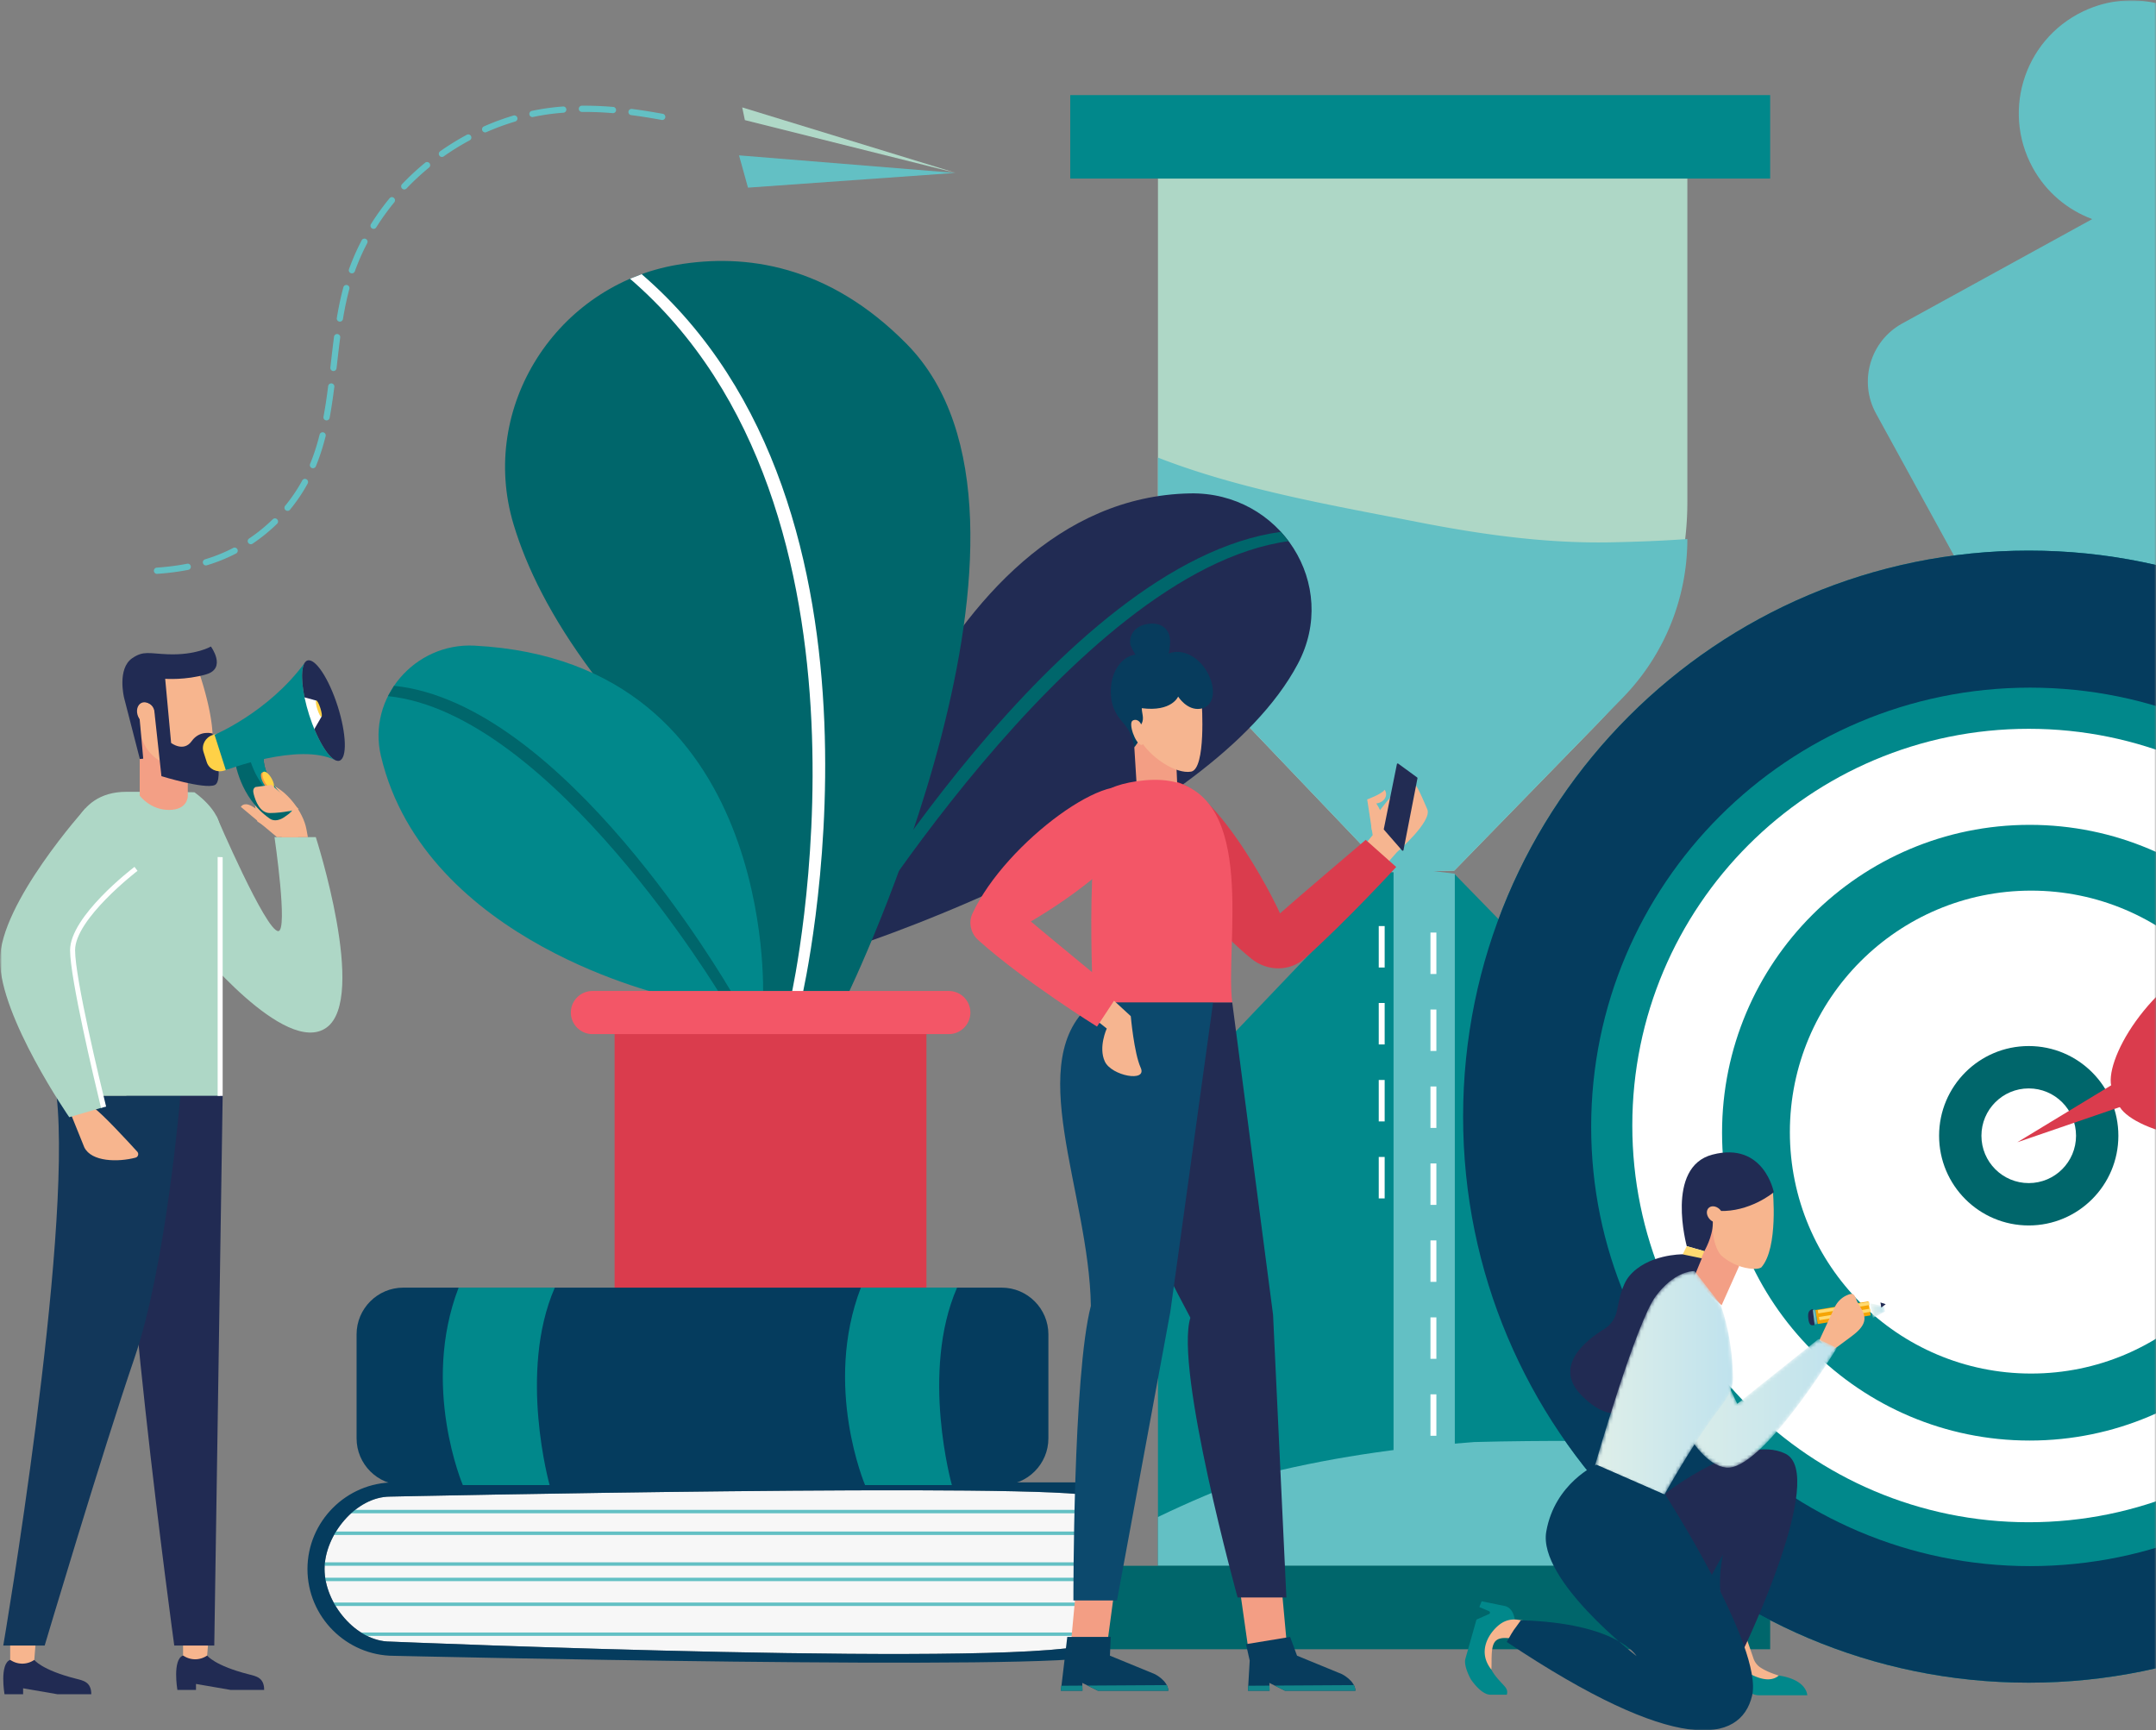 <svg width="623" height="500" xmlns="http://www.w3.org/2000/svg" xmlns:xlink="http://www.w3.org/1999/xlink"><rect width="100%" height="100%" fill="#808080" stroke="none"/><defs><path id="path-5" d="M.16 2.072l62.535 19.42L29.717 3.549 12.882.229z"/><path id="path-14" d="M.919 4.418l3.528-1.843-.286-1.535L.132.2z"/><path id="path-7" d="M.269 7.47l17.907 9.365 56.571 1.74L9.03.115z"/><path id="path-9" d="M0 499.72h906.15V.107H0z"/><path id="path-11" d="M.143.323l.49 4.218 1.036-.238-.49-4.218z"/><path id="path-3" d="M0 499.72h906.15V.107H0z"/><path id="path-1" d="M0 0h623v500H0z"/><path d="M.216 13.654s7.842 23.295 18.125 24.65c10.283 1.355 32.102-34.57 32.102-34.57L45.112 1.16l-23.44 18.708L12.288.075.216 13.654z" id="path-17"/><path d="M17.833 7.405C12.06 15.015.157 56.608.157 56.608l19.84 8.747s8.068-14.758 16.14-25.389c2.205-2.902 4.054-5.419 3.974-9.076-.283-13.062-3.703-21.089-3.703-21.089L29.01.255s-.06-.006-.18-.006c-.987 0-5.848.366-10.997 7.156" id="path-20"/><linearGradient x1="0%" y1="50%" x2="100.001%" y2="50%" id="linearGradient-22"><stop stop-color="#DFEFE9" offset="0%"/><stop stop-color="#BFE2ED" offset="100%"/></linearGradient><linearGradient x1="0%" y1="50%" x2="100%" y2="50%" id="linearGradient-19"><stop stop-color="#DFEFE9" offset="0%"/><stop stop-color="#BFE2ED" offset="100%"/></linearGradient><linearGradient x1="-.008%" y1="50%" x2="99.997%" y2="50%" id="linearGradient-16"><stop stop-color="#DFEFE9" offset="0%"/><stop stop-color="#BFE2ED" offset="100%"/></linearGradient><linearGradient x1="-.013%" y1="49.999%" x2="100.009%" y2="49.999%" id="linearGradient-13"><stop stop-color="#DFEFE9" offset="0%"/><stop stop-color="#BFE2ED" offset="100%"/></linearGradient></defs><g id="Comprendre" stroke="none" stroke-width="1" fill="none" fill-rule="evenodd"><g id="RSE-Comprendre" transform="translate(-817 -1675)"><g id="piliers" transform="translate(295 1675)"><g id="rse-definition" transform="translate(522)"><mask id="mask-2" fill="#fff"><use xlink:href="#path-1"/></mask><g id="ILLUSTRATION" mask="url(#mask-2)"><g id="Group-60"><path d="M782.621 109.483c-1.55 10.767-8.419 20.622-19.48 25.33-13.897 5.914-29.538 2.82-38.213-9.55-11.314-16.131-5.02-36.407 11.756-45.624 9.298-5.108 19.989-5.144 28.966-1.093L726.726 7.592c-5.09-9.28-4.274-9.042-13.548-3.948l-65.324 35.887c1.848-8.686.218-18.163-5.636-26.169-8.736-11.949-24.822-16.48-38.508-10.857-18.351 7.54-25.597 29.06-16.327 45.959 3.916 7.139 10.119 12.207 17.189 14.846l-54.898 30.159c-9.274 5.094-12.664 16.747-7.573 26.027l85.343 155.573c5.091 9.28 16.735 12.673 26.009 7.578l155.46-85.405c9.273-5.094 12.664-16.747 7.573-26.027l-33.865-61.732z" id="Fill-9" fill="#63C0C4"/><path d="M334.605 145.608V51.596H487.58v93.444a91.996 91.996 0 01-26.106 64.206l-41.255 42.333-19.248.443-40.938-42.91a91.998 91.998 0 01-25.428-63.504" id="Fill-11" fill="#AED7C6"/><path d="M465.393 156.708c-18.563.362-37.13-2.228-55.31-5.777-24.288-4.74-50.142-9.167-73.496-17.941-.664-.25-1.32-.516-1.982-.77v23.941a65.65 65.65 0 0018.146 45.317l48.22 50.544 19.248-.443 48.73-50.004a65.651 65.651 0 0018.63-45.82c-7.362.528-14.768.81-22.186.953" id="Fill-13" fill="#63C0C4"/><mask id="mask-4" fill="#fff"><use xlink:href="#path-3"/></mask><path id="Fill-15" fill="#01888B" mask="url(#mask-4)" d="M309.262 51.596h202.246V27.479H309.262z"/><path d="M334.605 347.881v104.565H487.58V348.287a65.65 65.65 0 00-18.63-45.819l-48.731-50.004-19.248-.443-48.22 50.543a65.65 65.65 0 00-18.146 45.317" id="Fill-17" fill="#01888B" mask="url(#mask-4)"/><path d="M426.02 416.688c-21.643 1.55-43.062 4.62-64.05 10.12-9.314 3.367-18.42 7.226-27.365 11.54v14.099H487.58v-35.923c-20.523-.116-41.047-.392-61.56.164" id="Fill-18" fill="#63C0C4" mask="url(#mask-4)"/><path id="Fill-19" fill="#00666B" mask="url(#mask-4)" d="M309.262 476.563h202.246v-24.117H309.262z"/><path id="Fill-20" fill="#63C0C4" mask="url(#mask-4)" d="M402.68 250.31v175.762h17.706V252.464z"/><path d="M398.406 279.563h1.709v-11.975h-1.71v11.975zm0 22.24h1.709v-11.976h-1.71v11.975zm0 22.239h1.709v-11.976h-1.71v11.976zm0 22.239h1.709v-11.976h-1.71v11.976z" id="Fill-21" fill="#FFF" mask="url(#mask-4)"/><path d="M413.347 281.443h1.71v-11.976h-1.71v11.976zm0 22.239h1.71v-11.975h-1.71v11.975zm0 22.24h1.71v-11.976h-1.71v11.975zm0 22.238h1.71v-11.975h-1.71v11.975zm0 22.239h1.71v-11.975h-1.71v11.975zm0 22.239h1.71v-11.975h-1.71v11.975zm0 22.239h1.71v-11.975h-1.71v11.975z" id="Fill-22" fill="#FFF" mask="url(#mask-4)"/><path d="M749.668 322.66c0 90.332-73.177 163.561-163.443 163.561-90.267 0-163.444-73.23-163.444-163.56 0-90.334 73.177-163.564 163.444-163.564 90.266 0 163.443 73.23 163.443 163.563" id="Fill-23" fill="#01888B" mask="url(#mask-4)"/><path d="M586.617 452.54c-70.047 0-126.83-56.825-126.83-126.921 0-70.097 56.783-126.922 126.83-126.922 70.046 0 126.83 56.825 126.83 126.922 0 70.096-56.784 126.92-126.83 126.92m-.392-293.442c-90.267 0-163.444 73.23-163.444 163.564 0 90.331 73.177 163.56 163.444 163.56 90.266 0 163.443-73.229 163.443-163.56 0-90.334-73.177-163.564-163.443-163.564" id="Fill-24" fill="#053C5E" mask="url(#mask-4)"/><path d="M586.5 416.256c-49.094 0-88.892-39.827-88.892-88.956 0-49.13 39.798-88.956 88.891-88.956 49.094 0 88.892 39.827 88.892 88.956 0 49.129-39.798 88.956-88.892 88.956m-.274-205.665c-63.266 0-114.553 51.324-114.553 114.635 0 63.312 51.287 114.636 114.553 114.636s114.553-51.325 114.553-114.636c0-63.311-51.287-114.635-114.553-114.635" id="Fill-25" fill="#FFF" mask="url(#mask-4)"/><path d="M587.25 384.606c-30.801 0-55.771-24.989-55.771-55.813s24.97-55.811 55.77-55.811c30.802 0 55.772 24.987 55.772 55.811s-24.97 55.813-55.772 55.813" id="Fill-26" fill="#DBDCDE" mask="url(#mask-4)"/><path d="M656.646 327.125c0 38.534-31.216 69.772-69.721 69.772-38.507 0-69.722-31.238-69.722-69.772 0-38.534 31.215-69.772 69.722-69.772 38.505 0 69.72 31.238 69.72 69.772" id="Fill-27" fill="#FFF" mask="url(#mask-4)"/><path d="M612.128 328.184c0 14.316-11.597 25.921-25.903 25.921-14.307 0-25.903-11.605-25.903-25.921 0-14.318 11.596-25.923 25.903-25.923 14.306 0 25.903 11.605 25.903 25.923" id="Fill-28" fill="#00666B" mask="url(#mask-4)"/><path d="M599.895 328.184c0 7.555-6.12 13.68-13.67 13.68s-13.67-6.125-13.67-13.68 6.12-13.68 13.67-13.68 13.67 6.125 13.67 13.68" id="Fill-29" fill="#FFF" mask="url(#mask-4)"/><path d="M642.728 274.854c-22.087 8.322-35.25 32.366-32.447 39.665.314.816.729 1.56 1.183 2.269.17.825.39 1.648.735 2.451 3.083 7.185 29.279 15.211 50.9 5.745-3.535-9.646-7.51-18.761-10.362-24.993-2.304-6.455-5.814-15.759-10.01-25.137" id="Fill-32" fill="#DA3C4D" mask="url(#mask-4)"/><path id="Fill-33" fill="#DA3C4D" mask="url(#mask-4)" d="M614.398 319.261l-31.479 10.802 29.043-17.622z"/></g><g id="Group-76" transform="translate(213.483 27.154)"><mask id="mask-6" fill="#fff"><use xlink:href="#path-5"/></mask><path id="Fill-74" mask="url(#mask-6)" d="M.16 2.072l62.535 19.42L29.717 3.549 12.882.229z"/></g><g id="Group-81" transform="translate(213.483 30.899)"><path id="Fill-77" fill="#AFD8C7" d="M62.696 19.06L1.759 3.81.987.136"/><path id="Fill-79" fill="#63C0C4" d="M.02 13.989l.078.123 2.557 9.21 59.886-4.257z"/></g><g id="Group-84" transform="translate(201.31 31.835)"><mask id="mask-8" fill="#fff"><use xlink:href="#path-7"/></mask><path id="Fill-82" mask="url(#mask-8)" d="M.269 7.47l17.907 9.365 56.571 1.74L9.03.115z"/></g><g id="Group-203"><path d="M61.47 160.897a46.267 46.267 0 005.954-2.586.901.901 0 01.828 1.598 48.144 48.144 0 01-8.481 3.434.893.893 0 01-1.12-.602.898.898 0 01.602-1.12 51.359 51.359 0 002.216-.724" id="Fill-85" fill="#63C0C4"/><path d="M182.603 31.477c2.806.36 5.727.822 8.93 1.414a.9.9 0 01-.326 1.77c-3.17-.586-6.06-1.043-8.832-1.399a.902.902 0 01-.778-1.007.9.9 0 011.006-.778" id="Fill-87" fill="#63C0C4"/><path d="M167.606 32.165a.901.901 0 01.528-1.623 98.601 98.601 0 019.065.358c.494.04.865.477.82.971a.897.897 0 01-.971.822 97.355 97.355 0 00-8.9-.351.889.889 0 01-.542-.177" id="Fill-89" fill="#63C0C4"/><path d="M78.82 150.049a.885.885 0 011.27.016.897.897 0 01-.016 1.272 50.1 50.1 0 01-7.096 5.768.898.898 0 11-1.002-1.494 48.555 48.555 0 006.844-5.562" id="Fill-91" fill="#63C0C4"/><path d="M82.527 147.414a.9.9 0 01-.125-1.267 49.968 49.968 0 001.479-1.898 46.667 46.667 0 003.454-5.406.898.898 0 011.22-.36.91.91 0 01.359 1.221 48.345 48.345 0 01-5.123 7.584.897.897 0 01-1.264.126" id="Fill-93" fill="#63C0C4"/><path d="M90.095 135.23a.9.9 0 01-.488-1.174c1.066-2.595 1.962-5.35 2.735-8.422a.9.9 0 111.743.438c-.793 3.158-1.716 5.993-2.817 8.669a.898.898 0 01-1.173.49" id="Fill-95" fill="#63C0C4"/><path d="M113.938 58.45a72.153 72.153 0 00-2.178 2.796 69.543 69.543 0 00-3.01 4.409.9.9 0 11-1.521-.955 71.814 71.814 0 015.32-7.39c.314-.385.852-.492 1.265-.125a.9.9 0 01.124 1.265" id="Fill-97" fill="#63C0C4"/><path d="M106.1 70.275a65.67 65.67 0 00-3.563 8.12.898.898 0 11-1.692-.609 67.244 67.244 0 013.661-8.345.9.9 0 111.595.834" id="Fill-99" fill="#63C0C4"/><path d="M123.98 48.418a73.11 73.11 0 00-6.51 6.042.899.899 0 11-1.302-1.242 75.16 75.16 0 016.669-6.191.896.896 0 011.266.125.902.902 0 01-.124 1.266" id="Fill-101" fill="#63C0C4"/><path d="M140.557 38.178a.896.896 0 01-1.186-.46.9.9 0 01.458-1.186 71.177 71.177 0 018.541-3.146.9.9 0 01.511 1.726 69.46 69.46 0 00-8.324 3.066" id="Fill-103" fill="#63C0C4"/><path d="M96.252 107.211a.9.9 0 01-.791-.996l.127-1.132c.298-2.609.595-5.22.94-7.82a.9.9 0 011.783.236c-.343 2.59-.639 5.19-.935 7.787l-.13 1.133a.899.899 0 01-.994.792" id="Fill-105" fill="#63C0C4"/><path d="M128.218 45.186a.897.897 0 01-1.254-.217.9.9 0 01.217-1.253 74.67 74.67 0 017.74-4.784.901.901 0 01.85 1.587 72.558 72.558 0 00-7.553 4.667" id="Fill-107" fill="#63C0C4"/><path d="M95.83 110.787c.496.065.842.51.779 1.006-.441 3.505-.876 6.35-1.363 8.951a.9.9 0 01-1.769-.333c.482-2.565.911-5.374 1.35-8.843a.899.899 0 011.003-.78" id="Fill-109" fill="#63C0C4"/><path d="M54.104 162.888a.9.9 0 01.346 1.765c-2.803.554-5.754.936-9.019 1.166a.898.898 0 01-.96-.834.9.9 0 01.833-.961c3.19-.226 6.069-.6 8.8-1.136" id="Fill-111" fill="#63C0C4"/><path d="M100.317 82.375a.902.902 0 01.635 1.102c-.709 2.648-1.316 5.497-1.854 8.712a.899.899 0 11-1.774-.298c.547-3.273 1.167-6.177 1.892-8.88a.899.899 0 011.101-.636" id="Fill-113" fill="#63C0C4"/><path d="M159.532 31.076a74.564 74.564 0 013.153-.306.9.9 0 01.136 1.795 71.39 71.39 0 00-3.077.298c-1.9.225-3.819.542-5.703.941a.896.896 0 01-1.065-.693.898.898 0 01.693-1.067 65.694 65.694 0 015.863-.968" id="Fill-115" fill="#63C0C4"/><path d="M248.736 272.826S349.64 239.553 375 191.871c12.22-22.975-5.122-49.81-31.124-49.302-76.022 1.485-104.012 122.315-104.012 122.315l8.873 7.942z" id="Fill-117" fill="#212B53"/><path d="M241.203 279.523l-2.683-1.583c2.78-4.721 67.872-115.586 131.62-124.258l2.223 2.69c-62.255 8.47-130.487 122.009-131.16 123.15" id="Fill-119" fill="#00666B"/><path d="M171.251 194.505c-12.093-16.177-19.123-30.56-22.866-43.036-10.159-33.851 12.497-69.035 47.317-74.961 19.536-3.325 43.635-.108 66.301 22.89 49.819 50.546-17.297 188.536-17.297 188.536h-24.218s-.915-28.788-49.237-93.43" id="Fill-121" fill="#00666B"/><path d="M193.505 287.934s-70.62-15.4-83.43-69.474c-3.984-16.819 9.74-32.776 26.99-31.897 87.452 4.462 83.423 101.37 83.423 101.37h-26.983z" id="Fill-123" fill="#01888B"/><path d="M231.692 288.286l-3.032-.706c.324-1.391 30.698-140.427-46.606-207.034l3.352-1.328c78.736 67.843 46.614 207.658 46.286 209.068" id="Fill-125" fill="#FFF"/><path d="M208.944 288.72c-.486-.827-49.528-82.7-96.837-87.568l1.753-2.983c48.881 5.03 95.766 85.549 97.773 88.977l-2.689 1.575z" id="Fill-127" fill="#00666B"/><mask id="mask-10" fill="#fff"><use xlink:href="#path-9"/></mask><path id="Fill-129" fill="#DA3C4D" mask="url(#mask-10)" d="M177.59 373.593h90.115v-85.659H177.59z"/><path d="M274.178 298.812H171.176c-3.425 0-6.227-2.804-6.227-6.231 0-3.428 2.802-6.232 6.227-6.232h103.002c3.425 0 6.228 2.804 6.228 6.232 0 3.427-2.803 6.231-6.228 6.231" id="Fill-131" fill="#F35667" mask="url(#mask-10)"/><path d="M316.285 432.452c-11.05-4.111-203.546 0-203.546 0-9.883 0-18.957 11.058-18.957 20.948s9.074 20.949 18.957 20.949c0 0 188.214 7.913 203.642.226-2.634-16.806-2.254-32.03-.096-42.123" id="Fill-132" fill="#F7F7F7" mask="url(#mask-10)"/><path id="Fill-133" fill="#63C0C4" mask="url(#mask-10)" d="M97.983 437.275h217.165v-.989H97.983z"/><path d="M314.805 442.546H94.385v.989h220.19a11.9 11.9 0 01.23-.99" id="Fill-134" fill="#63C0C4" mask="url(#mask-10)"/><path id="Fill-135" fill="#63C0C4" mask="url(#mask-10)" d="M91.614 452.434H314.32v-.99H91.614z"/><path id="Fill-136" fill="#63C0C4" mask="url(#mask-10)" d="M91.614 456.883H314.32v-.989H91.614z"/><path d="M314.943 463.063H93.728v.99h221.358c-.061-.33-.11-.66-.143-.99" id="Fill-137" fill="#63C0C4" mask="url(#mask-10)"/><path d="M316.029 471.715H99.554c.22.321.426.651.618.99h216.055a12.425 12.425 0 01-.198-.99" id="Fill-138" fill="#63C0C4" mask="url(#mask-10)"/><path d="M112.739 474.349c-9.883 0-18.957-11.059-18.957-20.949 0-9.89 9.074-20.948 18.957-20.948 0 0 191.732-4.095 203.472-.024.494-2.578.88-4.087.88-4.087H113.885c-13.773 0-25.041 11.276-25.041 25.06 0 13.782 11.268 25.059 25.041 25.059 0 0 193.327 4.462 203.208 0 0-.38-.316-1.766-.74-3.872-15.611 7.666-203.613-.24-203.613-.24" id="Fill-139" fill="#053C5E" mask="url(#mask-10)"/><path d="M289.47 429.123H116.516c-7.412 0-13.477-6.07-13.477-13.487v-30.077c0-7.417 6.065-13.486 13.477-13.486h172.952c7.413 0 13.477 6.069 13.477 13.486v30.077c0 7.418-6.064 13.487-13.477 13.487" id="Fill-140" fill="#053C5E" mask="url(#mask-10)"/><path d="M132.521 372.073c-10.95 28.525 1.217 57.05 1.217 57.05h25.082s-9.172-32.6 1.497-57.05H132.52z" id="Fill-141" fill="#01888B" mask="url(#mask-10)"/><path d="M248.758 372.073c-10.95 28.525 1.217 57.05 1.217 57.05h25.082s-9.172-32.6 1.497-57.05h-27.796z" id="Fill-142" fill="#01888B" mask="url(#mask-10)"/><path id="Fill-143" fill="#F39E84" mask="url(#mask-10)" d="M353.99 429.104l6.976 49.149 10.846-3.5-1.872-20.442z"/><path d="M360.61 488.555l.506-8.72-1.07-4.738 12.75-2.093 1.993 5.415 12.98 5.332s3.82 1.888 3.893 4.804h-20.34l-4.525-2.275.056 2.275h-6.243z" id="Fill-144" fill="#073C5D" mask="url(#mask-10)"/><path d="M371.321 488.555h20.34a3.733 3.733 0 00-.44-1.631l-22.87.137 2.97 1.494z" id="Fill-145" fill="#11858A" mask="url(#mask-10)"/><path id="Fill-146" fill="#11858A" mask="url(#mask-10)" d="M366.817 487.07l-6.123.037-.084 1.448h6.243z"/><path id="Fill-147" fill="#F39E84" mask="url(#mask-10)" d="M323.875 445.713l-3.888 29.04-10.847 3.5 3.783-40.364z"/><path d="M306.546 488.555l1.854-15.55h12.57l-.245 5.414 12.98 5.332s3.82 1.888 3.892 4.804h-20.34l-4.524-2.275.056 2.275h-6.243z" id="Fill-148" fill="#073C5D" mask="url(#mask-10)"/><path d="M317.257 488.555h20.34a3.733 3.733 0 00-.44-1.631l-22.87.137 2.97 1.494z" id="Fill-149" fill="#11858A" mask="url(#mask-10)"/><path id="Fill-150" fill="#11858A" mask="url(#mask-10)" d="M312.753 487.07l-6.123.037-.084 1.448h6.243z"/><path d="M356.068 289.636l11.798 90.276 3.851 81.695h-14.095s-18.267-66.041-13.648-80.84c-19.425-36.488-32.028-65.86-25.033-91.131h37.127z" id="Fill-151" fill="#222C53" mask="url(#mask-10)"/><path d="M350.542 289.636l-12.368 89.446-15.403 83.385h-12.597s-.16-65.256 5.046-85.123c-.531-33.034-20.129-71.362.683-87.708h34.64z" id="Fill-152" fill="#0C496D" mask="url(#mask-10)"/><path d="M397.019 253.776l6.648-7.55s10.286-8.924 8.763-12.386c-1.524-3.462-3.964-9.75-5.645-8.616-1.68 1.135-10.884 11.212-10.505 13.718l.371 2.359-3.847 4.775 4.215 7.7z" id="Fill-153" fill="#F6B590" mask="url(#mask-10)"/><path d="M333.784 226.921c-8.142 5.913 9.458 35.33 27.857 50.136 4.639 3.733 11.156 3.668 15.404-.137 12.353-11.064 26.402-26.4 26.402-26.4l-8.805-7.84s-20.394 17.326-24.766 21.246c-4.513-10.035-24.322-45.55-36.092-37.005" id="Fill-154" fill="#DA3C4D" mask="url(#mask-10)"/><path id="Fill-155" fill="#F39E84" mask="url(#mask-10)" d="M339.896 220.354l.43 9.821h-11.67l-1.112-17.946 3.104-3.934z"/><path d="M347.265 203.22s1.29 18.971-3.089 19.749c-4.379.777-11.937-4.134-14.85-9.397-2.914-5.264-4.893-11.765-4.893-11.765l8.57-8.266 14.262 9.68z" id="Fill-156" fill="#F6B590" mask="url(#mask-10)"/><path d="M336.828 191.854s1.58-4.204 1.231-7.348c-.35-3.145-3.039-4.91-6.853-4.134-3.814.778-4.92 3.74-4.624 5.65.295 1.91 4.15 6.892 4.15 6.892l6.096-1.06z" id="Fill-157" fill="#073C5D" mask="url(#mask-10)"/><path d="M340.437 201.277s-1.815 4.487-10.514 3.357c.048 1.907 1.033 3.426-.585 5.193-1.617 1.766-.07 4.027-.07 4.027l-1.492 2.12s-.414-3.17-2.012-5.547c-1.598-2.376-5.186-4.769-4.752-11.764.435-6.995 6.386-13 13.662-7.277 3.789-5.37 10.74-3.006 13.983 2.508 2.983 5.073 2.304 10.346-1.852 10.916-3.86.53-6.368-3.533-6.368-3.533" id="Fill-158" fill="#073C5D" mask="url(#mask-10)"/><path d="M329.634 209.085s-.803-1.577-2.274-.908c-1.471.67.72 6.797 2.412 7.062 1.691.264-.138-6.154-.138-6.154" id="Fill-159" fill="#F6B590" mask="url(#mask-10)"/><path d="M404.035 220.658l5.45 3.983a.26.26 0 01.107.26l-4.034 20.732c-.04.204-.302.26-.437.093l-5.2-5.97a.257.257 0 01-.053-.21l3.784-18.746c.035-.172.235-.246.383-.142" id="Fill-160" fill="#222C53" mask="url(#mask-10)"/><path d="M396.43 239.897l-1.367-8.898s4.22-1.543 5.05-2.791c1.19 1.793-.336 3.745-2.413 3.949 1.581 2.451 3.306 6.014-1.27 7.74" id="Fill-161" fill="#F6B590" mask="url(#mask-10)"/><path d="M338.003 225.667c-5.972-1.028-13.839.562-16.703 1.987-8.533 4.25-5.397 61.982-5.397 61.982h40.165c-2.107-16.31 7.365-59.59-18.065-63.969" id="Fill-162" fill="#F35667" mask="url(#mask-10)"/><path d="M311.055 279.163l15.697 14.464s.927 10.62 2.868 14.91c1.941 4.29-8.395 2.353-10.352-1.783-1.957-4.137.545-9.553.545-9.553l-22.802-18.038h14.044z" id="Fill-163" fill="#F6B590" mask="url(#mask-10)"/><path d="M328.269 229.348c-5.778-8.976-37.624 13.835-47.29 34.662-1.189 2.56-.482 5.68 1.7 7.642 13.255 11.91 34.316 24.982 34.316 24.982l6.223-9.437s-20.677-16.95-25.34-20.934c9.16-5.378 38.59-24.178 30.391-36.915" id="Fill-164" fill="#F35667" mask="url(#mask-10)"/><path d="M59.86 478.376s2.094 2.898 11.96 5.414c2.172.553 4.514.931 4.514 4.517h-9.74l-9.958-1.723v1.723h-5.378s-1.498-8.802 1.643-9.931h6.959z" id="Fill-165" fill="#212B53" mask="url(#mask-10)"/><path d="M60.371 472.053l-.511 6.323a6.08 6.08 0 01-6.589.221l-.37-.221v-6.323h7.47z" id="Fill-166" fill="#F7B58E" mask="url(#mask-10)"/><path d="M9.905 479.636s2.093 2.898 11.96 5.413c2.172.554 4.514.932 4.514 4.518h-9.74l-9.958-1.723v1.723H1.303s-1.498-8.802 1.643-9.931h6.959z" id="Fill-167" fill="#212B53" mask="url(#mask-10)"/><path d="M10.416 473.313l-.511 6.323a6.08 6.08 0 01-6.589.22l-.37-.22v-6.323h7.47z" id="Fill-168" fill="#F7B58E" mask="url(#mask-10)"/><path d="M64.34 316.67l-2.424 158.815H50.353S32.755 347.264 36.512 316.67c3.757-30.594 27.829 0 27.829 0" id="Fill-169" fill="#212B53" mask="url(#mask-10)"/><path d="M52.12 316.635s-4.025 48.787-13.27 75.793c-9.245 27.006-25.938 83.057-25.938 83.057H.946S20.93 358.356 16.36 316.635h35.76z" id="Fill-170" fill="#12375A" mask="url(#mask-10)"/><path d="M62.539 235.8s14.25 33.253 17.866 33.253c2.893 0-1.085-27.154-1.085-27.154h11.934s15.008 46.54 3.074 55.046c-11.934 8.504-38.153-24.067-38.153-24.067L62.54 235.8z" id="Fill-171" fill="#AED7C6" mask="url(#mask-10)"/><path d="M20.049 320.858l4.318 10.684c2.08 4.198 9.723 4.304 14.798 2.97.762-.2 1.028-1.148.497-1.73-2.786-3.06-10.019-10.898-12.526-12.652l-7.087.728z" id="Fill-172" fill="#F7B58E" mask="url(#mask-10)"/><path d="M56.175 228.934s7.443 5.05 7.443 10.841v76.86H20.011v-71.859s.892-15.978 16.501-15.978c15.608 0 19.663.136 19.663.136" id="Fill-173" fill="#AED7C6" mask="url(#mask-10)"/><path id="Fill-174" fill="#FFF" mask="url(#mask-10)" d="M62.894 316.668v-69.03l1.447.049v68.981z"/><path d="M40.37 211.77v18.126s3.01 4.138 8.45 4.138c5.442 0 5.442-3.926 5.442-3.926v-11.616l-8.053-2.1-5.84-4.622z" id="Fill-175" fill="#F39F85" mask="url(#mask-10)"/><path d="M56.44 221.365c1.659-.232 3.172-.674 3.9-1.484 3.967-8.184-3.758-28.232-3.758-28.232l-17.087 5.032.956 13.897a11.687 11.687 0 005.396 9.067c3.298 1.564 6.978 2.226 10.592 1.72" id="Fill-176" fill="#F7B58E" mask="url(#mask-10)"/><path d="M47.733 196.147s5.904.45 11.872-1.298c5.967-1.748 1.34-8.034 1.34-8.034s-4.28 2.55-12.414 2.242c-5.489-.208-7.056-1.099-10.317 1.128-4.43 3.026-2.364 11.415-2.364 11.415l4.563 17.726.972-.107s-.931-10.736-1.33-14.381c.837-1.771 1.94-1.892 2.835-1.57.97.35 1.603 1.292 1.715 2.317l2.042 18.699s12.46 3.831 15.386 2.57c2.928-1.261-.61-14.896-.61-14.896s-3.658-1.134-6.031 2.193c-2.352 3.297-5.946.528-5.946.528l-1.713-18.532z" id="Fill-177" fill="#212B53" mask="url(#mask-10)"/><path d="M88.964 241.9l-.42-2.294c-.932-5.078-5.781-11.395-10.667-13.052H72.81l1.569 10.832 7.15 4.513h7.434z" id="Fill-178" fill="#F7B58E" mask="url(#mask-10)"/><path d="M41.327 202.963c1.325-.257 2.75.883 3.18 2.547.433 1.664-.291 3.222-1.616 3.48-1.325.256-2.749-.884-3.18-2.548-.432-1.664.291-3.222 1.616-3.479" id="Fill-179" fill="#F7B58E" mask="url(#mask-10)"/><path d="M76.467 236.184l9.87 5.715s-6.193-.062-6.294 0l-10.446-8.747s.758-1.528 3.125-.238 3.745 3.27 3.745 3.27" id="Fill-180" fill="#F7B58E" mask="url(#mask-10)"/><path d="M24.653 233.608S0 261.014 0 277.442c0 16.427 20.01 45.378 20.01 45.378l9.885-2.895s-8.92-35.829-8.92-45.36c0-9.529 18.322-23.503 18.322-23.503" id="Fill-181" fill="#AED7C6" mask="url(#mask-10)"/><path d="M21.698 274.567c0 8.206 7.258 38.206 8.964 45.195-.501.132-.708.172-1.465.368-2.097-8.634-8.945-37.498-8.945-45.563 0-9.776 17.849-23.5 18.608-24.08l.877 1.151c-.18.138-18.039 13.862-18.039 22.929" id="Fill-182" fill="#FFF" mask="url(#mask-10)"/><path d="M67.866 219.718s1.292 10.733 10.126 16.857c.546.378 1.324.546 2.069.414 1.51-.267 2.363-1.102 3.076-1.577 1.047-.697 1.408-1.463 1.515-2.038.09-.491-.134-.97-.572-1.32-1.868-1.48-7.85-6.715-7.904-13.025-4.19-1.625-8.31.689-8.31.689" id="Fill-183" fill="#00666B" mask="url(#mask-10)"/><path d="M83.89 234.783c.6-.588.663-.875.762-1.41.09-.49-.134-.97-.572-1.318-1.869-1.482-7.85-6.716-7.904-13.026-1.48-.574-2.949-.652-4.233-.518 1.813 6.368 4.51 10.15 11.946 16.272" id="Fill-184" fill="#01888B" mask="url(#mask-10)"/><path d="M76.103 226.274c.76 1.352 1.806 2.206 2.337 1.907.532-.298.346-1.637-.413-2.99-.76-1.352-1.806-2.206-2.338-1.907-.53.298-.346 1.637.414 2.99" id="Fill-185" fill="#F49B42" mask="url(#mask-10)"/><path id="Fill-186" fill="#F49B42" mask="url(#mask-10)" d="M75.59 223.362l.553-.333.052.315-.349.284z"/><path id="Fill-187" fill="#E7365E" mask="url(#mask-10)" d="M78.306 228.228l.68-.372-.863.143z"/><path d="M76.556 226.019c.76 1.352 1.806 2.206 2.337 1.908.532-.3.347-1.638-.413-2.99-.76-1.353-1.806-2.207-2.338-1.908-.53.299-.346 1.637.414 2.99" id="Fill-188" fill="#FFD147" mask="url(#mask-10)"/><path d="M62.607 212.006l-1.113.356c-2.128.681-3.339 2.898-2.69 4.926l.935 2.93c.648 2.028 2.92 3.13 5.047 2.45l1.114-.356-3.293-10.306z" id="Fill-189" fill="#FFD147" mask="url(#mask-10)"/><path d="M97.564 204.02c2.554 7.995 2.788 15.064.522 15.79-2.266.724-6.173-5.17-8.727-13.165-2.555-7.996-2.789-15.065-.523-15.79 2.266-.725 6.173 5.169 8.728 13.165" id="Fill-190" fill="#212B53" mask="url(#mask-10)"/><path id="Fill-191" fill="#FFF" mask="url(#mask-10)" d="M87.474 201.368l3.917 1.073 1.496 4.684-2.373 4.104-3.101-5.72z"/><path d="M89.359 206.645c-2.147-6.72-2.648-12.769-1.41-14.964l-.011-.007c-10.454 14.161-25.946 20.642-25.946 20.642l3.265 10.22s21.159-8.106 31.622-2.872l.01-.01c-2.28-1.065-5.382-6.285-7.53-13.01" id="Fill-192" fill="#01888B" mask="url(#mask-10)"/><path d="M92.578 204.631c.415 1.3.553 2.416.31 2.494-.246.078-.781-.912-1.196-2.21-.415-1.3-.553-2.416-.308-2.494.244-.078.78.911 1.194 2.21" id="Fill-193" fill="#FFD147" mask="url(#mask-10)"/><path d="M86.286 233.753c-.348.13-4.377 1.18-8.32 1.18-2.87 0-4.161-3.53-4.652-5.45-.173-.676-.324-1.635.52-2.066l4.61-.64 7.842 6.976z" id="Fill-194" fill="#F7B58E" mask="url(#mask-10)"/><path id="Fill-195" fill="#F39F85" mask="url(#mask-10)" d="M502.555 365.823l-5.073 11.34-8.257-7.445 5.825-16.52z"/><path d="M505.489 366.542c1.386.184 2.702.168 3.468-.32 5.02-5.69 3.298-22.451 3.298-22.451l-5.876-5.069-8.987 4.197-2.342 9.212c-.625 3.039.232 8.37 2.309 10.673 2.3 1.996 5.112 3.354 8.13 3.758" id="Fill-196" fill="#F7B58E" mask="url(#mask-10)"/><path d="M512.563 344.488c-.39.359-7.042 5.73-15.72 5.435-2.154-.073-1.893-.351-1.907 3.546-.013 3.897-2.452 8.063-2.452 8.063l-5.07-1.449s-6.33-22.893 7.436-26.454c14.88-3.85 17.713 10.86 17.713 10.86" id="Fill-197" fill="#212B53" mask="url(#mask-10)"/><path d="M500.84 479.031s-2.985 1.575-2.514 4.152l1.219 6.67h1.788l.063-3.032a.455.455 0 01.723-.359l3.468 2.524a4.532 4.532 0 002.667.868h13.971s0-4.474-8.21-5.694c-8.21-1.221-13.174-5.129-13.174-5.129" id="Fill-198" fill="#01888B" mask="url(#mask-10)"/><path d="M504.915 474.072l1.78 5.176a5.095 5.095 0 002.074 2.636c1.072.686 2.75 1.536 5.246 2.275-3.053 2.609-7.912-.008-10.691-1.934a6.807 6.807 0 01-2.716-3.939l-1.063-4.214h5.37z" id="Fill-199" fill="#F7B58E" mask="url(#mask-10)"/><path id="Fill-200" fill="#FFDA71" mask="url(#mask-10)" d="M487.415 360.083l-1.449 2.899 5.4 1.127 1.118-2.577z"/><path d="M486.147 362.438s-10.14-.053-15.39 6.342c-2.147 2.615-2.92 7.03-3.54 9.993-.457 2.192-1.78 4.114-3.69 5.28-5.29 3.232-14.808 10.735-6.531 19.154 11.045 11.234 17.925 1.087 17.925 1.087L491.76 363.6l-5.613-1.16z" id="Fill-201" fill="#212B53" mask="url(#mask-10)"/><path id="Fill-202" fill="#F6A505" mask="url(#mask-10)" d="M539.889 376.035l-15.316 2.502.661 4.049 15.315-2.502z"/></g><g id="Group-206" transform="translate(523.408 378.277)"><mask id="mask-12" fill="#fff"><use xlink:href="#path-11"/></mask><path id="Fill-204" fill="url(#linearGradient-13)" mask="url(#mask-12)" d="M.143.323l.49 4.218 1.036-.238-.49-4.218z"/></g><path d="M523.829 378.277c-.863.213-1.542.615-1.312 2.664.252 2.237.963 2.117 1.828 1.92l-.516-4.584z" id="Fill-207" fill="#212B53"/><g id="Group-211" transform="translate(540.262 376.404)"><mask id="mask-15" fill="#fff"><use xlink:href="#path-14"/></mask><path id="Fill-209" fill="url(#linearGradient-16)" mask="url(#mask-15)" d="M.919 4.418l3.528-1.843-.286-1.535L.132.2z"/></g><g id="Group-228" transform="translate(423.221 348.315)"><path id="Fill-212" fill="#212B53" d="M120.16 28.039l1.52.499-1.279.978z"/><path id="Fill-214" fill="#FFDA71" d="M102.204 31.203l-.15-.923 14.821-2.425.151.924z"/><path id="Fill-216" fill="#FFDA71" d="M102.523 33.16l-.15-.923 14.821-2.424.15.924z"/><path d="M58.056 83.18S80.45 65.739 92.69 71.734c12.24 5.995-12.164 56.683-12.164 56.683s-3.938-3.387-5.878-11.559c-1.939-8.172 0-15.965 0-15.965l-11.882 21.528-4.71-39.241z" id="Fill-218" fill="#212B53"/><path d="M113.266 27.38c-.708-1.785-.957-2.202-2.718-1.462-1.622.681-2.906 1.985-3.65 3.583l-4.366 9.375-.075.047a27.336 27.336 0 013.17 3.716c.408-.447.633-.698.633-.698l4.99-3.701c1.755-1.29 4.045-3.042 4.267-5.21.219-2.15-1.58-3.961-2.25-5.65" id="Fill-220" fill="#F7B58E"/><path d="M70.71.564c.927-.643 2.4-.25 3.29.879.89 1.129.86 2.566-.067 3.21-.927.643-2.4.25-3.29-.879-.89-1.129-.86-2.566.067-3.21" id="Fill-222" fill="#F7B58E"/><path d="M14.479 119.64s-.346-3.37-2.914-3.896c-2.568-.525-6.649-1.362-6.649-1.362l-.668 1.665 2.791 1.194a.457.457 0 01.063.808L3.42 119.68.233 130.96c-.625 2.212 1.61 6.04 1.61 6.04s2.89 4.376 5.57 4.376h4.765s.527-1.092-.544-2.332c-1.784-2.067-5.437-5.187-4.526-9.062 1.905-8.107 7.371-10.343 7.371-10.343" id="Fill-224" fill="#01888B"/><path d="M17.56 125.29l-5.47-.282c-1.153-.06-2.45.087-3.224.944-1.403 1.556-.962 5.371-1.135 8.177-4.574-5.712.027-11.508 2.855-13.373a6.802 6.802 0 014.672-1.054l4.31.589-2.008 4.998z" id="Fill-226" fill="#F7B58E"/></g><g id="Group-231" transform="translate(480.337 385.768)"><mask id="mask-18" fill="#fff"><use xlink:href="#path-17"/></mask><path d="M.216 13.654s7.842 23.295 18.125 24.65c10.283 1.355 32.102-34.57 32.102-34.57L45.112 1.16l-23.44 18.708L12.288.075.216 13.654z" id="Fill-229" fill="url(#linearGradient-19)" mask="url(#mask-18)"/></g><g id="Group-234" transform="translate(460.674 367.041)"><mask id="mask-21" fill="#fff"><use xlink:href="#path-20"/></mask><path d="M17.833 7.405C12.06 15.015.157 56.608.157 56.608l19.84 8.747s8.068-14.758 16.14-25.389c2.205-2.902 4.054-5.419 3.974-9.076-.283-13.062-3.703-21.089-3.703-21.089L29.01.255s-.06-.006-.18-.006c-.987 0-5.848.366-10.997 7.156" id="Fill-232" fill="url(#linearGradient-22)" mask="url(#mask-21)"/></g><path d="M461.306 423.221s-12.05 5.314-14.497 19.347c-2.446 14.034 26.094 35.97 26.094 35.97s-5.436-9.538-33.433-10.355c-2.46 3.533-1.63 1.907-4.077 6.267 48.927 32.7 67.579 29.43 70.892 15.532 3.313-13.897-25.046-58.041-25.046-58.041l-19.933-8.72z" id="Fill-235" fill="#053C5E"/></g></g></g></g></g></svg>